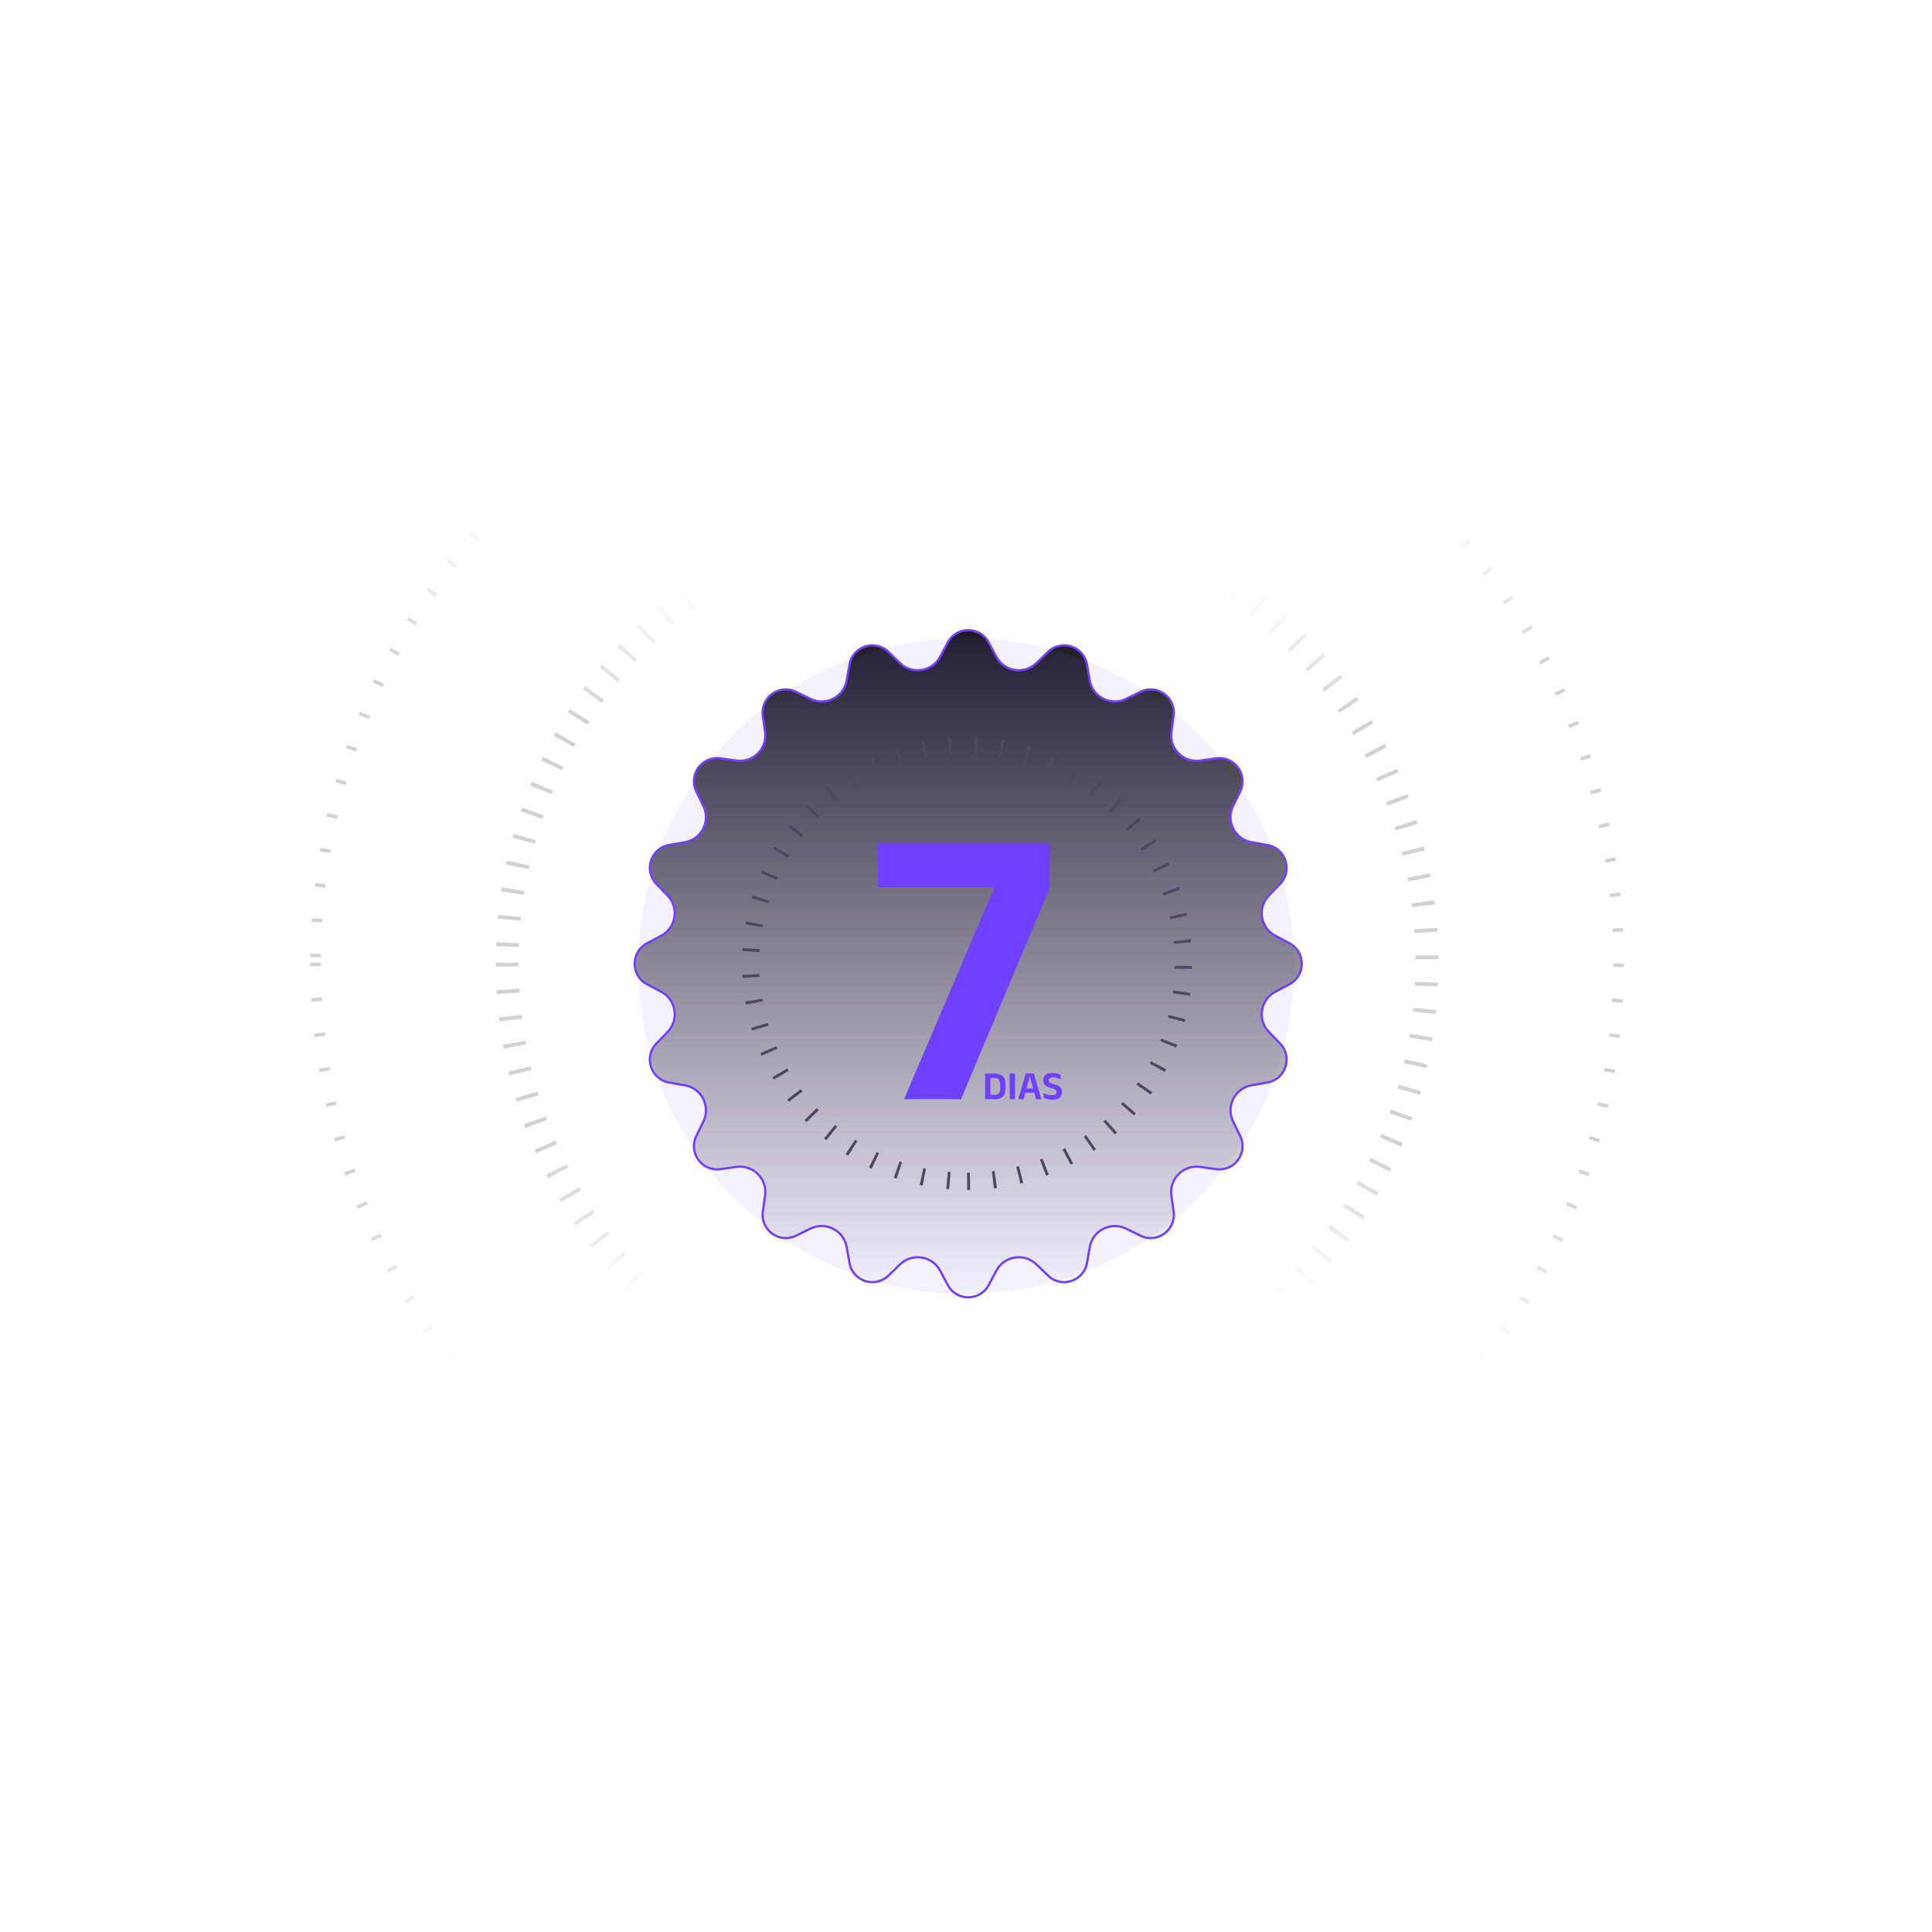<svg xmlns="http://www.w3.org/2000/svg" width="863" height="863" viewBox="0 0 863 863" fill="none"><path d="M298.847 483.544L298.76 484.036L298.847 483.544C290.673 482.104 287.427 472.115 293.194 466.146L298.21 460.955C303.457 455.523 302.04 446.578 295.371 443.034L288.997 439.646C281.668 435.751 281.668 425.249 288.997 421.354L295.371 417.966C302.041 414.423 303.457 405.477 298.21 400.045L293.194 394.854L292.835 395.201L293.194 394.854C287.427 388.885 290.673 378.896 298.847 377.457L305.956 376.205C313.394 374.895 317.506 366.825 314.193 360.038L311.028 353.551C307.387 346.091 313.561 337.595 321.78 338.752L328.928 339.758C336.406 340.81 342.81 334.406 341.758 326.928L340.752 319.78C339.595 311.561 348.091 305.387 355.551 309.028L362.038 312.193C368.825 315.506 376.895 311.394 378.205 303.956L379.457 296.847C380.896 288.673 390.885 285.427 396.854 291.194L397.201 290.835L396.854 291.194L402.045 296.21C407.477 301.457 416.423 300.04 419.966 293.371L423.354 286.997C427.249 279.668 437.751 279.668 441.646 286.997L445.034 293.371C448.578 300.041 457.523 301.457 462.955 296.21L468.146 291.194C474.115 285.427 484.104 288.673 485.544 296.847L486.036 296.76L485.544 296.847L486.796 303.956C488.106 311.394 496.175 315.506 502.963 312.193L509.45 309.028C516.909 305.387 525.406 311.561 524.249 319.78L523.243 326.928C522.19 334.406 528.594 340.81 536.072 339.758L543.221 338.752C551.44 337.595 557.613 346.091 553.973 353.551L550.807 360.038C547.495 366.825 551.606 374.895 559.044 376.205L566.153 377.457C574.327 378.896 577.573 388.885 571.806 394.854L566.79 400.045C561.543 405.477 562.96 414.423 569.629 417.966L576.004 421.354C583.332 425.249 583.332 435.751 576.004 439.646L569.629 443.034C562.96 446.578 561.543 455.523 566.79 460.955L567.15 460.607L566.79 460.955L571.806 466.146C577.573 472.115 574.327 482.104 566.153 483.544L559.044 484.796C551.606 486.106 547.495 494.175 550.807 500.963L553.973 507.45C557.613 514.909 551.44 523.406 543.221 522.249L536.072 521.243C528.594 520.19 522.19 526.594 523.243 534.072L524.249 541.221C525.406 549.44 516.909 555.613 509.45 551.973L502.963 548.807C496.175 545.495 488.106 549.606 486.796 557.044L485.544 564.153C484.104 572.327 474.115 575.573 468.146 569.806L462.955 564.79L462.607 565.15L462.955 564.79C457.523 559.543 448.578 560.96 445.034 567.629L441.646 574.004C437.751 581.332 427.249 581.332 423.354 574.004L419.966 567.629C416.423 560.96 407.477 559.543 402.045 564.79L396.854 569.806C390.885 575.573 380.896 572.327 379.457 564.153L378.205 557.044C376.895 549.606 368.825 545.495 362.038 548.807L355.551 551.973C348.091 555.613 339.595 549.44 340.752 541.221L341.758 534.072C342.81 526.594 336.406 520.19 328.928 521.243L321.78 522.249C313.561 523.406 307.387 514.909 311.028 507.45L314.193 500.963C317.506 494.175 313.394 486.106 305.956 484.796L298.847 483.544Z" fill="url(#paint0_linear_170_66)" stroke="#7040FF"></path><path d="M432.007 527.7C485.385 527.7 528.657 484.182 528.657 430.5C528.657 376.818 485.385 333.3 432.007 333.3C378.628 333.3 335.356 376.818 335.356 430.5C335.356 484.182 378.628 527.7 432.007 527.7Z" stroke="#4B4A57" stroke-width="7.698" stroke-dasharray="1.28 10.26"></path><path d="M403.818 491L444.228 396.293H392.17V376.491H468.868V396.741L429.265 491H403.818Z" fill="#7040FF"></path><path d="M444.375 491H441.694V489.027H444.295C445.114 489.027 445.726 488.806 446.133 488.364C446.545 487.915 446.752 487.276 446.752 486.445V484.068C446.752 483.237 446.545 482.601 446.133 482.158C445.726 481.716 445.114 481.495 444.295 481.495H441.685V479.54H444.375C445.954 479.54 447.14 479.928 447.935 480.706C448.73 481.483 449.128 482.601 449.128 484.059V486.454C449.128 487.918 448.73 489.042 447.935 489.825C447.146 490.608 445.96 491 444.375 491ZM442.376 491H440.053V479.54H442.376V491ZM453.384 479.54V491H451.026V479.54H453.384ZM457.2 491H454.824L458.204 479.54H461.782L465.154 491H462.778L460.105 481.091H459.89L457.2 491ZM462.571 488.077H457.388V486.203H462.571V488.077ZM469.986 491.233C469.454 491.233 468.955 491.194 468.489 491.117C468.029 491.039 467.61 490.943 467.233 490.83C466.863 490.71 466.543 490.59 466.274 490.471L466.068 488.247C466.534 488.492 467.087 488.713 467.727 488.911C468.366 489.102 469.048 489.198 469.771 489.198C470.536 489.198 471.089 489.087 471.43 488.866C471.771 488.645 471.941 488.304 471.941 487.844V487.745C471.941 487.446 471.867 487.201 471.717 487.01C471.574 486.812 471.331 486.639 470.991 486.489C470.65 486.34 470.187 486.188 469.601 486.032C468.776 485.805 468.097 485.548 467.565 485.261C467.039 484.968 466.651 484.606 466.399 484.176C466.148 483.74 466.023 483.193 466.023 482.535V482.427C466.023 481.423 466.361 480.652 467.036 480.114C467.718 479.576 468.722 479.307 470.049 479.307C470.874 479.307 471.583 479.381 472.174 479.531C472.766 479.68 473.262 479.854 473.663 480.051L473.869 482.122C473.421 481.883 472.907 481.686 472.327 481.531C471.753 481.369 471.125 481.289 470.444 481.289C469.936 481.289 469.532 481.336 469.233 481.432C468.94 481.528 468.728 481.668 468.596 481.853C468.471 482.039 468.408 482.263 468.408 482.526V482.553C468.408 482.822 468.474 483.055 468.605 483.252C468.743 483.45 468.985 483.632 469.332 483.799C469.679 483.961 470.172 484.128 470.811 484.301C471.624 484.529 472.288 484.774 472.802 485.037C473.322 485.3 473.708 485.641 473.959 486.059C474.21 486.478 474.335 487.031 474.335 487.718V487.879C474.335 488.985 473.974 489.822 473.25 490.39C472.533 490.952 471.445 491.233 469.986 491.233Z" fill="#7040FF"></path><path opacity="0.5" d="M226.588 430C226.588 543.446 318.554 635.412 432 635.412C545.446 635.412 637.412 543.446 637.412 430C637.412 316.554 545.446 224.588 432 224.588C318.554 224.588 226.588 316.554 226.588 430Z" stroke="url(#paint1_linear_170_66)" stroke-width="10.271" stroke-dasharray="1.71 10.27"></path><path opacity="0.5" d="M141 430C141 590.715 271.285 721 432 721C592.715 721 723 590.715 723 430C723 269.285 592.715 139 432 139C271.285 139 141 269.285 141 430Z" stroke="url(#paint2_linear_170_66)" stroke-width="4.719" stroke-dasharray="1.57 14.16"></path><g filter="url(#filter0_f_170_66)"><circle cx="431.5" cy="431.5" r="146.5" fill="#7040FF" fill-opacity="0.07" style="mix-blend-mode:screen"></circle></g><defs><filter id="filter0_f_170_66" x="0" y="0" width="863" height="863" filterUnits="userSpaceOnUse" color-interpolation-filters="sRGB"><feGaussianBlur stdDeviation="142.5"></feGaussianBlur></filter><linearGradient id="paint0_linear_170_66" x1="432.5" y1="281" x2="432.5" y2="580" gradientUnits="userSpaceOnUse"><stop stop-color="#1B1A23"></stop><stop offset="1" stop-color="#1B1A23" stop-opacity="0"></stop></linearGradient><linearGradient id="paint1_linear_170_66" x1="432" y1="577.846" x2="432" y2="260.345" gradientUnits="userSpaceOnUse"><stop stop-color="#A6A6A6" stop-opacity="0"></stop><stop offset="0.197" stop-color="#A6A6A6"></stop><stop offset="0.812" stop-color="#A6A6A6"></stop><stop offset="0.987" stop-color="#A6A6A6" stop-opacity="0"></stop></linearGradient><linearGradient id="paint2_linear_170_66" x1="432" y1="609.712" x2="432" y2="224.727" gradientUnits="userSpaceOnUse"><stop stop-color="#A6A6A6" stop-opacity="0"></stop><stop offset="0.197" stop-color="#A6A6A6"></stop><stop offset="0.812" stop-color="#A6A6A6"></stop><stop offset="0.987" stop-color="#A6A6A6" stop-opacity="0"></stop></linearGradient></defs></svg>